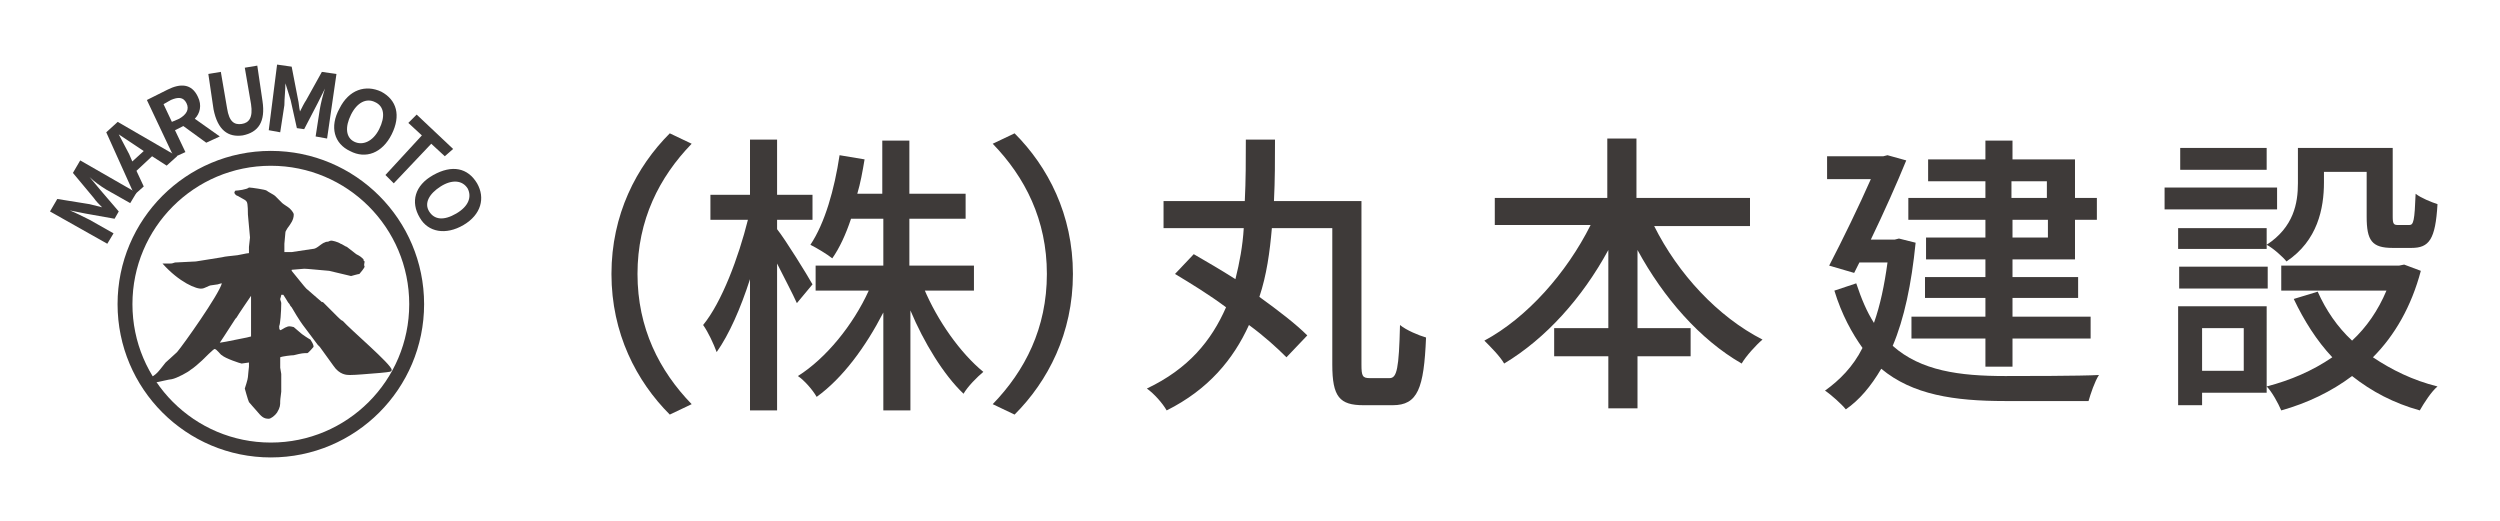 <?xml version="1.0" encoding="utf-8"?>
<!-- Generator: Adobe Illustrator 28.0.0, SVG Export Plug-In . SVG Version: 6.00 Build 0)  -->
<svg version="1.1" id="レイヤー_1" xmlns="http://www.w3.org/2000/svg" xmlns:xlink="http://www.w3.org/1999/xlink" x="0px"
	 y="0px" width="240px" height="50px" viewBox="0 0 240 50" style="enable-background:new 0 0 240 50;" xml:space="preserve">
<style type="text/css">
	.st0{fill:#3E3A39;}
	.st1{fill:none;stroke:#3E3A39;stroke-width:1.428;stroke-miterlimit:10;}
</style>
<g>
	<path class="st0" d="M58.7,26.3c0-5.7,2.4-10.3,5.6-13.5l2.1,1c-3.1,3.2-5.2,7.3-5.2,12.5s2.1,9.3,5.2,12.5l-2.1,1
		C61.1,36.6,58.7,32,58.7,26.3z"/>
	<path class="st0" d="M76.5,29.1c-0.4-0.9-1.2-2.4-1.9-3.8v14.1h-2.6V26.8c-0.9,2.8-2,5.3-3.2,7c-0.3-0.8-0.8-1.9-1.3-2.6
		c1.8-2.2,3.4-6.5,4.3-10.1h-3.6v-2.4h3.8v-5.3h2.6v5.3h3.4v2.4h-3.4V22c0.8,1,2.9,4.4,3.4,5.3L76.5,29.1z M88.7,27.7
		c1.3,3.1,3.5,6.2,5.7,8c-0.6,0.5-1.5,1.4-1.9,2.1c-1.9-1.8-3.8-4.9-5.1-8v9.6h-2.6v-9.4c-1.7,3.3-3.9,6.3-6.4,8.1
		c-0.4-0.7-1.2-1.6-1.8-2c2.7-1.7,5.3-4.9,6.8-8.2h-5.1v-2.4h6.5v-4.5h-3.1c-0.5,1.5-1.1,2.8-1.8,3.8c-0.5-0.4-1.5-1-2.1-1.3
		c1.4-2.1,2.3-5.3,2.8-8.6l2.4,0.4c-0.2,1.2-0.4,2.3-0.7,3.3h2.4v-5.1h2.6v5.1h5.4v2.4h-5.4v4.5h6.2v2.4H88.7z"/>
	<path class="st0" d="M103,26.3c0,5.7-2.4,10.3-5.6,13.5l-2.1-1c3.1-3.2,5.2-7.3,5.2-12.5s-2.1-9.3-5.2-12.5l2.1-1
		C100.6,16,103,20.6,103,26.3z"/>
	<path class="st0" d="M133.4,36.3c0.7,0,0.9-0.9,1-5.1c0.6,0.5,1.8,1,2.5,1.2c-0.2,4.9-0.8,6.5-3.2,6.5h-2.8c-2.3,0-3-0.8-3-3.9
		V21.9h-5.8c-0.2,2.3-0.5,4.5-1.2,6.6c1.8,1.3,3.5,2.6,4.6,3.7l-2,2.1c-0.9-0.9-2.1-2-3.6-3.1c-1.5,3.3-3.9,6.2-7.9,8.2
		c-0.4-0.7-1.2-1.6-1.9-2.1c4-1.9,6.2-4.6,7.6-7.8c-1.6-1.2-3.4-2.3-4.9-3.2l1.8-1.9c1.2,0.7,2.6,1.5,4,2.4c0.4-1.6,0.7-3.2,0.8-4.9
		h-7.7v-2.6h7.8c0.1-2,0.1-3.9,0.1-5.9h2.8c0,2,0,3.9-0.1,5.9h8.4V35c0,1.1,0.1,1.3,0.8,1.3H133.4z"/>
	<path class="st0" d="M158.8,21.7c2.3,4.6,6.1,8.7,10.4,10.9c-0.6,0.5-1.6,1.6-2,2.3c-4-2.3-7.5-6.3-10-10.9v7.5h5.1v2.7h-5.1v5
		h-2.8v-5h-5.2v-2.7h5.2v-7.5c-2.5,4.6-6,8.5-10,10.9c-0.4-0.7-1.3-1.6-1.9-2.2c4.1-2.2,7.9-6.5,10.2-11.1h-9.2V19h10.8v-5.7h2.8V19
		h10.9v2.7H158.8z"/>
	<path class="st0" d="M183.9,23.3c-0.4,4-1.1,7.3-2.2,9.9c2.7,2.4,6.4,2.9,10.8,2.9c1.4,0,7.3,0,9-0.1c-0.4,0.6-0.8,1.8-1,2.5h-8
		c-4.9,0-8.9-0.6-11.9-3.1c-1,1.7-2.1,3-3.4,3.9c-0.4-0.5-1.4-1.4-2-1.8c1.4-1,2.7-2.3,3.6-4.1c-1-1.4-2-3.2-2.7-5.5l2.1-0.7
		c0.5,1.5,1,2.7,1.7,3.8c0.6-1.7,1-3.6,1.3-5.8h-2.7l-0.5,1l-2.4-0.7c1.3-2.5,2.9-5.8,4-8.3h-4.2V15h5.4l0.4-0.1l1.8,0.5
		c-0.9,2.2-2.1,4.9-3.4,7.6h2.3l0.4-0.1L183.9,23.3z M190.6,21.1h-7.4V19h7.4v-1.6h-5.5v-2.1h5.5v-1.8h2.6v1.8h6V19h2.1v2.1h-2.1
		v3.8h-6v1.7h6.3v2h-6.3v1.8h7.5v2.1h-7.5v2.7h-2.6v-2.7h-7.1v-2.1h7.1v-1.8h-5.8v-2h5.8v-1.7h-5.7v-2.1h5.7V21.1z M193.1,19h3.4
		v-1.6h-3.4V19z M196.6,21.1h-3.4v1.7h3.4V21.1z"/>
	<path class="st0" d="M218.6,20.1h-10.8V18h10.8V20.1z M217.6,37.7h-6.2v1.2h-2.3v-9.5h8.5V37.7z M217.6,23.5c2.6-1.7,3-4,3-5.9
		v-3.4h9.1v6.6c0,0.7,0.1,0.8,0.5,0.8h1.1c0.4,0,0.5-0.4,0.6-3c0.5,0.4,1.5,0.8,2.1,1c-0.2,3.4-0.8,4.2-2.5,4.2h-1.8
		c-2,0-2.5-0.7-2.5-3v-4.3h-4.1v1c0,2.5-0.6,5.6-3.6,7.6C219.2,24.7,218.2,23.8,217.6,23.5v0.4h-8.5v-2h8.5V23.5z M209.2,25.6h8.5
		v2.1h-8.5V25.6z M217.6,16.3h-8.3v-2.1h8.3V16.3z M211.4,31.5v4.1h4v-4.1H211.4z M232.4,26c-0.9,3.4-2.5,6.2-4.6,8.3
		c1.8,1.2,3.8,2.2,6.2,2.8c-0.6,0.5-1.3,1.6-1.7,2.3c-2.5-0.7-4.6-1.8-6.5-3.3c-2,1.5-4.3,2.6-6.8,3.3c-0.3-0.7-0.9-1.8-1.4-2.3
		c2.3-0.6,4.4-1.5,6.3-2.8c-1.5-1.6-2.7-3.5-3.7-5.6l2.3-0.7c0.8,1.8,1.9,3.4,3.3,4.7c1.4-1.3,2.5-2.9,3.3-4.8H219v-2.4h11.3
		l0.5-0.1L232.4,26z"/>
</g>
<g>
	<circle class="st1" cx="26" cy="29.2" r="14"/>
	<g>
		<path class="st0" d="M4.8,20.3l0.7-1.2l3.1,0.5c0.4,0.1,0.8,0.2,1.2,0.3l0,0c-0.3-0.3-0.6-0.6-0.8-0.9l-2-2.4l0.7-1.2l5.4,3.1
			l-0.6,1l-2.3-1.3C9.7,17.9,9,17.4,8.6,17l0,0l1,1.2l1.8,2.1L11,21l-2.8-0.5l-1.5-0.3l0,0c0.5,0.2,1.3,0.6,1.9,0.9l2.3,1.3l-0.6,1
			L4.8,20.3z"/>
		<path class="st0" d="M10.2,12.7l1.1-1l5.7,3.3l-1,0.9L14.6,15l-1.5,1.4l0.7,1.5l-0.9,0.8L10.2,12.7z M12.7,15.5l1.1-1l-0.6-0.4
			c-0.6-0.4-1.2-0.8-1.8-1.2l0,0c0.3,0.6,0.7,1.3,1,1.9L12.7,15.5z"/>
		<path class="st0" d="M14.1,9.6l2-1c1.2-0.6,2.3-0.6,2.9,0.7c0.4,0.8,0.2,1.6-0.3,2.1l2.4,1.7l-1.3,0.6l-2.2-1.6l-0.8,0.4l1,2.1
			l-1.1,0.5L14.1,9.6z M17.2,11.4c0.7-0.4,1-0.9,0.7-1.5c-0.3-0.6-0.8-0.6-1.5-0.3L15.7,10l0.8,1.7L17.2,11.4z"/>
		<path class="st0" d="M20.5,10.5L20,7.1l1.2-0.2l0.6,3.5c0.2,1.3,0.7,1.6,1.4,1.5c0.7-0.1,1.1-0.6,0.9-1.9l-0.6-3.5l1.2-0.2
			l0.5,3.4c0.3,2-0.4,3-1.9,3.3C21.9,13.2,20.9,12.5,20.5,10.5z"/>
		<path class="st0" d="M26.6,6.2L28,6.4l0.6,3.1c0.1,0.4,0.1,0.8,0.2,1.2l0,0c0.2-0.4,0.4-0.8,0.6-1.1l1.5-2.7l1.4,0.2l-0.9,6.2
			l-1.1-0.2l0.4-2.6c0.1-0.6,0.3-1.4,0.5-2l0,0l-0.7,1.4l-1.3,2.5l-0.7-0.1l-0.6-2.7L27.4,8l0,0c0,0.6-0.1,1.5-0.1,2.1l-0.4,2.6
			l-1.1-0.2L26.6,6.2z"/>
		<path class="st0" d="M32.6,10.4c0.9-1.8,2.5-2.3,4-1.6c1.5,0.8,1.9,2.3,1,4.1s-2.5,2.4-4,1.6C32.1,13.8,31.6,12.2,32.6,10.4z
			 M36.4,12.4c0.6-1.2,0.5-2.2-0.4-2.6c-0.8-0.4-1.7,0-2.3,1.2c-0.6,1.2-0.5,2.2,0.3,2.6S35.8,13.6,36.4,12.4z"/>
		<path class="st0" d="M40.5,13l-1.3-1.2L40,11l3.5,3.3L42.7,15l-1.3-1.2l-3.6,3.8L37,16.8L40.5,13z"/>
		<path class="st0" d="M41.6,16.8c1.8-1,3.3-0.7,4.2,0.8c0.8,1.4,0.4,3-1.3,4s-3.4,0.7-4.2-0.7C39.4,19.4,39.8,17.8,41.6,16.8z
			 M43.8,20.5c1.2-0.7,1.5-1.6,1.1-2.4c-0.5-0.8-1.5-0.9-2.6-0.2c-1.1,0.7-1.6,1.6-1.1,2.4S42.6,21.2,43.8,20.5z"/>
	</g>
	<g>
		<path class="st0" d="M15.6,25.3h0.7c0.2,0,0.2,0,0.5-0.1l2-0.1l2.5-0.4c0.4-0.1,0.7-0.1,1.5-0.2c0.1,0,0.9-0.2,1.1-0.2
			c0-0.4,0-0.5,0-0.6c0-0.1,0.1-0.8,0.1-0.9l-0.2-2.2c0-0.2,0-1-0.1-1.2c-0.1-0.2-0.2-0.2-0.9-0.6c-0.1,0-0.3-0.2-0.3-0.3
			c0,0,0-0.1,0.1-0.2c0.2,0,1.1-0.1,1.3-0.3c0.2,0,1.6,0.2,1.7,0.3c0.1,0.1,0.7,0.4,0.8,0.5c0.1,0.1,0.6,0.6,0.7,0.7
			c0.1,0.1,0.6,0.4,0.7,0.5c0.1,0.1,0.4,0.4,0.4,0.6c0,0.5-0.3,0.9-0.6,1.3c-0.1,0.2-0.2,0.3-0.2,0.4c0,0.2-0.1,0.9-0.1,1.1
			c0,0,0,0.7,0,0.8l0.7,0l2-0.3c0.4,0,0.7-0.4,1.1-0.6c0.1,0,0.1-0.1,0.4-0.1c0,0,0.2-0.1,0.3-0.1c0.1,0,0.6,0.1,0.9,0.3
			c0.1,0,0.5,0.3,0.6,0.3c0.4,0.3,0.5,0.4,0.9,0.7c0.4,0.2,0.5,0.3,0.7,0.5v0.1l0.1,0.1c0,0.2-0.1,0.3,0,0.5c0,0.1-0.4,0.6-0.5,0.7
			c-0.1,0-0.8,0.2-0.8,0.2L31.6,26c-1.2-0.1-2.1-0.2-2.4-0.2c-0.2,0-1,0.1-1.2,0.1l0,0.1c0.5,0.6,1.2,1.5,1.4,1.7l1.5,1.3l0.1,0
			l1.4,1.4c0.1,0.1,0.4,0.4,0.5,0.4c0.7,0.8,4.7,4.2,4.7,4.7c0,0.2-0.1,0.2-1.1,0.3c-1.3,0.1-2.3,0.2-2.9,0.2c-0.3,0-1,0-1.6-0.9
			l-1.3-1.8l-0.2-0.2l-1.2-1.6c-0.7-0.9-1.1-1.7-1.3-2c0,0-0.2-0.2-0.2-0.3c-0.2-0.2-0.2-0.3-0.6-0.9H27c0,0.1-0.1,0.4-0.1,0.4
			c0,0.1,0.1,0.3,0.1,0.4c0,0.8-0.1,2.1-0.2,2.2c0,0.2,0,0.3,0.1,0.4c0.1,0,0.5-0.3,0.6-0.3c0.2-0.1,0.3-0.1,0.7,0
			c0.1,0.1,0.6,0.5,0.7,0.6c0.1,0.1,0.7,0.5,0.9,0.6c0.1,0.2,0.3,0.4,0.3,0.7c0,0-0.5,0.6-0.6,0.6c-0.4,0-0.5,0-1.3,0.2
			c-0.2,0-1.1,0.1-1.3,0.2c0,0.2,0,0.9,0,1c0,0.1,0.1,0.5,0.1,0.6l0,1.7c0,0.1-0.1,0.7-0.1,0.9c0,0.4,0,0.6-0.3,1.1
			c-0.2,0.3-0.6,0.6-0.8,0.6c-0.5,0-0.7-0.2-1.2-0.8c-0.2-0.2-0.6-0.7-0.7-0.8c-0.1-0.2-0.4-1.3-0.4-1.3c0,0,0.3-0.9,0.3-1.1
			c0-0.2,0.1-0.9,0.1-1c0-0.1,0-0.3,0-0.4c-0.1,0-0.6,0.1-0.7,0.1c-0.1,0-1.6-0.5-1.9-0.8c-0.1,0-0.5-0.6-0.7-0.6
			c-0.1,0-1,0.9-1.2,1.1c-0.2,0.2-0.9,0.8-1.1,0.9c-0.2,0.2-1.3,0.8-1.8,0.9c-0.2,0-1.4,0.3-1.5,0.3s-0.8-0.1-0.8-0.2l0-0.1
			c0.9-0.5,0.9-0.6,1.7-1.6c0.1-0.1,0.9-0.8,1.1-1c0.6-0.7,4-5.5,4.3-6.6c-0.1,0-0.4,0.1-0.4,0.1c-0.1,0-0.6,0.1-0.7,0.1
			c-0.1,0-0.6,0.3-0.8,0.3C18.9,27.8,17.2,27.1,15.6,25.3L15.6,25.3z M21.7,32.8l2-0.4l0.4-0.1l0-0.1l0-0.2l0-3.3v-0.3
			c0,0-1.3,1.9-1.4,2.1l-0.1,0.1l-1.1,1.7l-0.4,0.6L21.7,32.8z"/>
	</g>
</g>
</svg>
